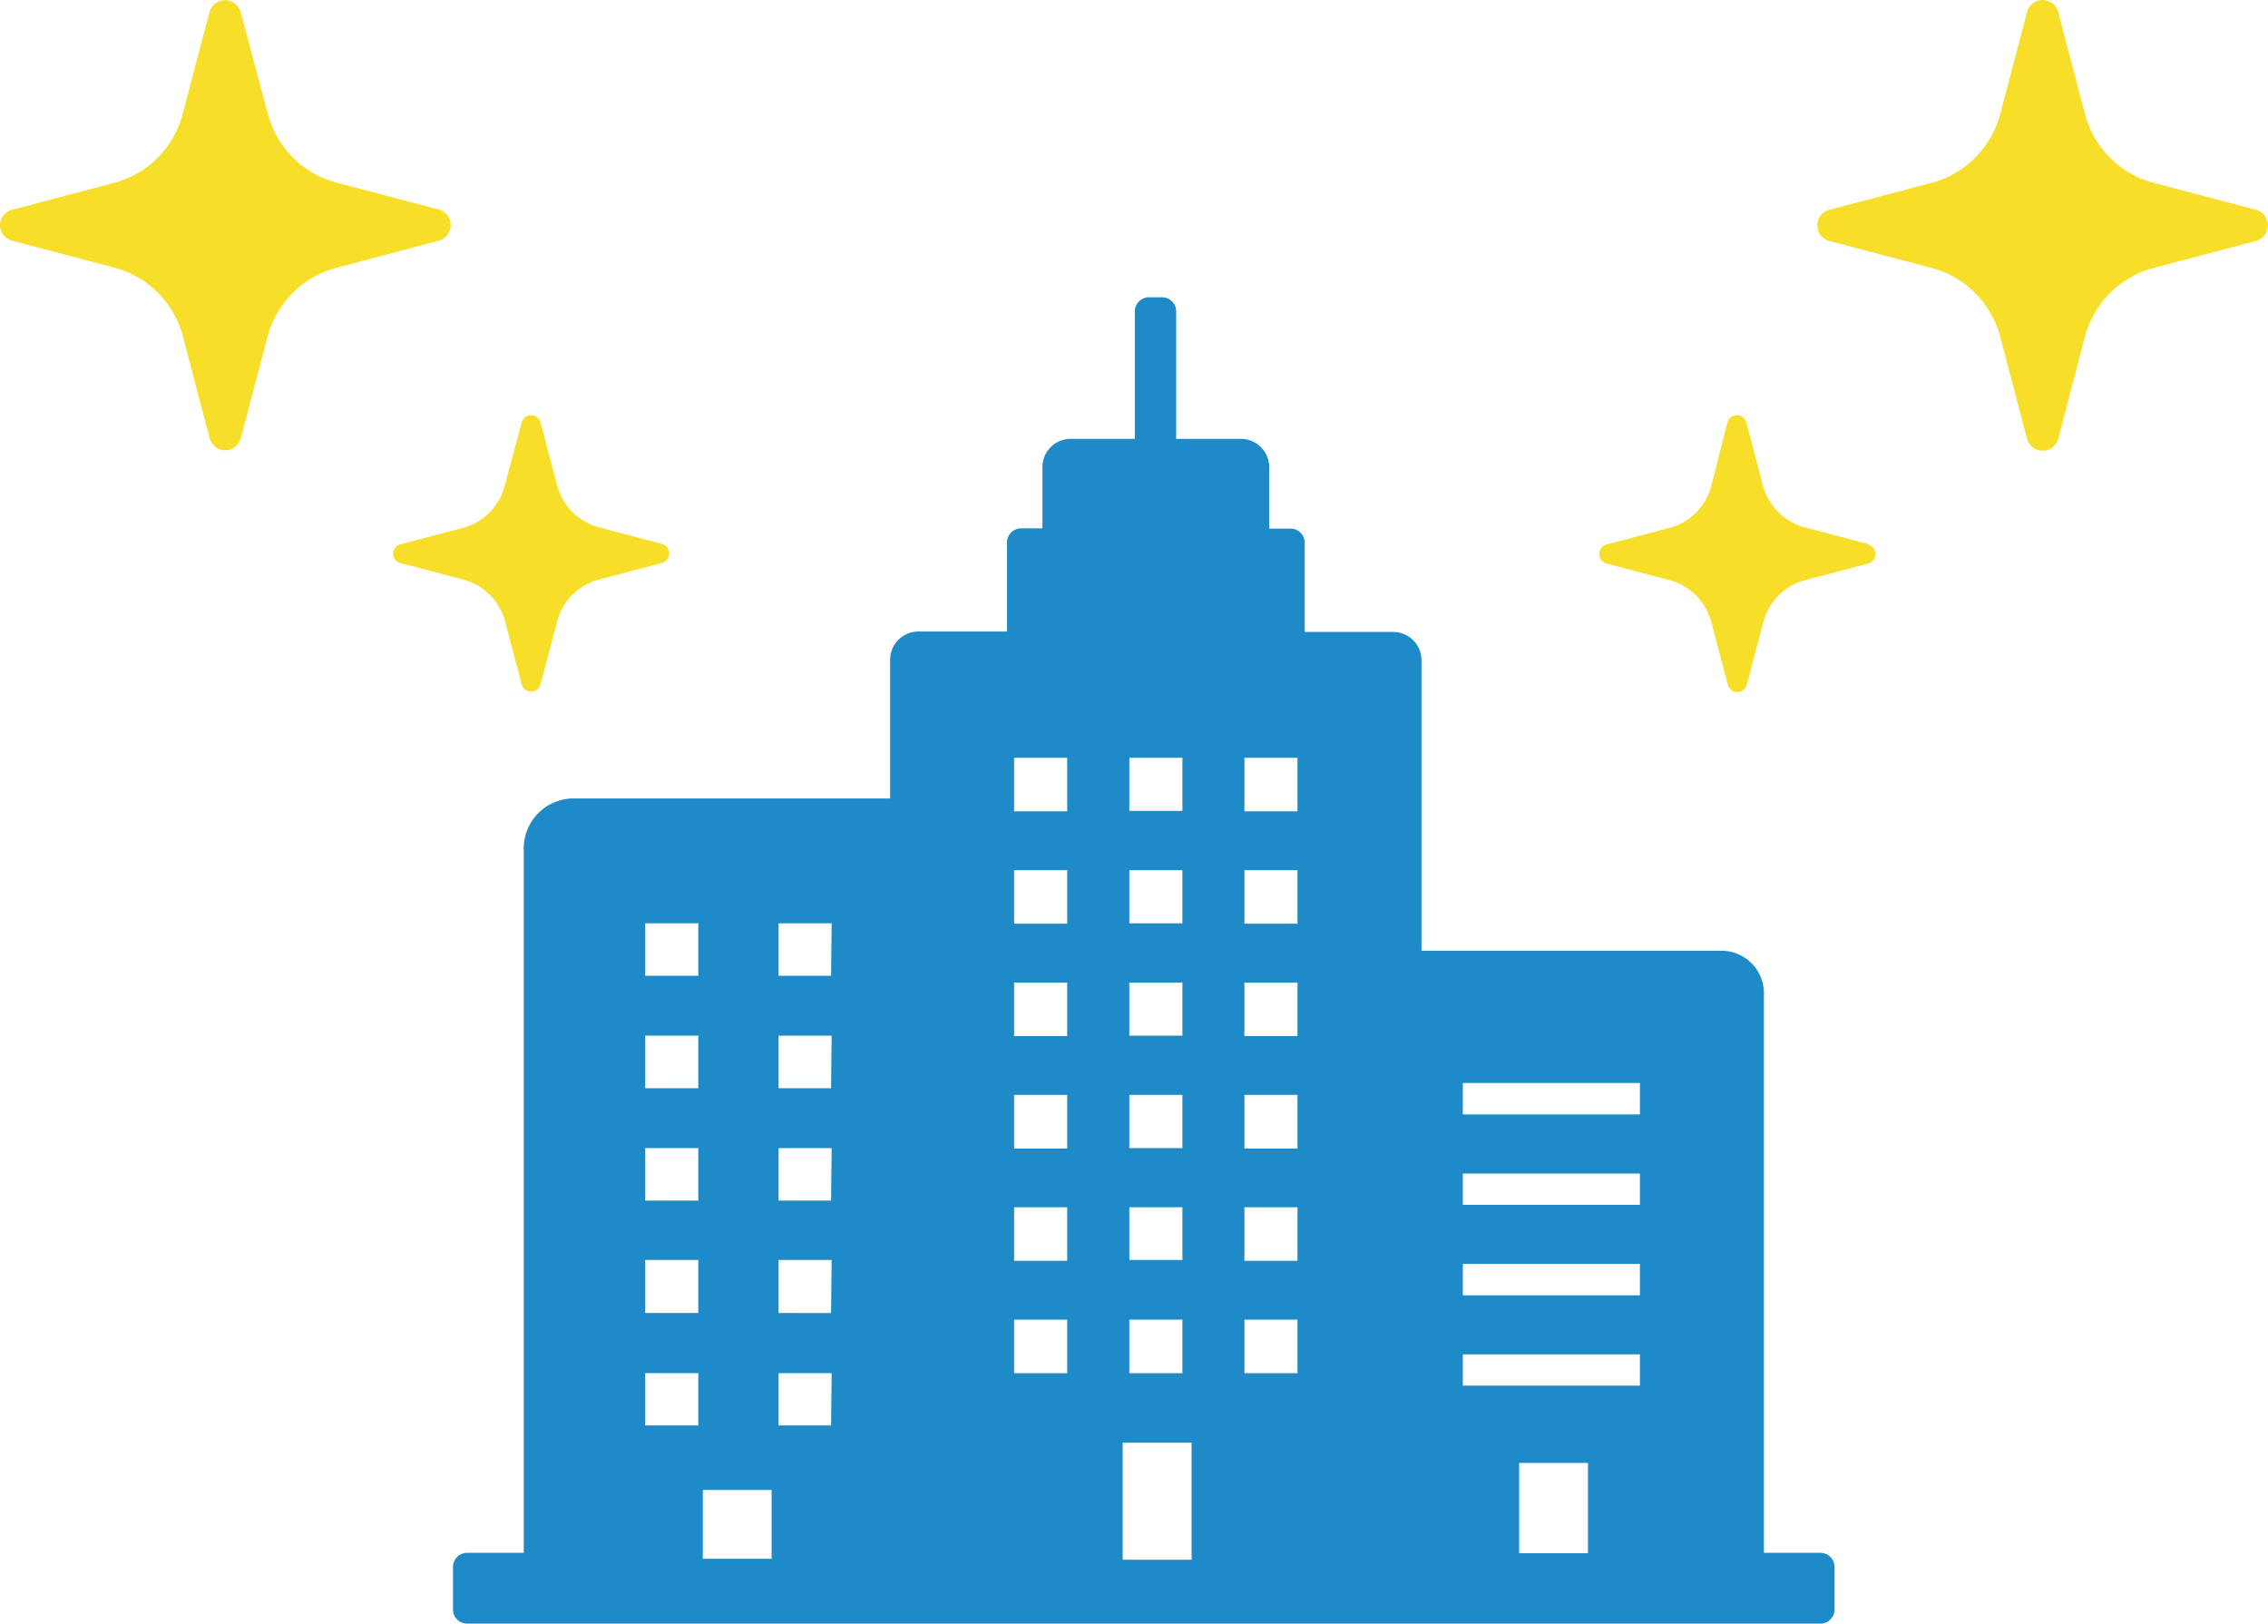 <svg xmlns="http://www.w3.org/2000/svg" viewBox="0 0 160.22 114.7"><defs><style>.cls-1{fill:#1f8ac8;}.cls-2{fill:#f7de28;}</style></defs><g id="レイヤー_2" data-name="レイヤー 2"><g id="レイヤー_1-2" data-name="レイヤー 1"><path class="cls-1" d="M124.61,109.69V70.16a3,3,0,0,0-3-3H100.42V46.64a2,2,0,0,0-2-2H92.17v-6.3a1,1,0,0,0-1-1H89.66V33a2,2,0,0,0-2-2H83.09V22a1,1,0,0,0-1-1h-.92a1,1,0,0,0-1,1v9H75.64a2,2,0,0,0-2,2v4.32h-1.5a1,1,0,0,0-1,1v6.29H64.88a2,2,0,0,0-2,2V56.4H40.55A3.53,3.53,0,0,0,37,59.93v49.76H33a1,1,0,0,0-1,1v3a1,1,0,0,0,1,1H128.6a1,1,0,0,0,1-1v-3a1,1,0,0,0-1-1Zm-75.28-9H45.58V97h3.75Zm0-7.94H45.58V89h3.75Zm0-7.94H45.58V81.1h3.75Zm0-7.94H45.58V73.16h3.75Zm0-7.94H45.58V65.22h3.75Zm5.18,41.18H49.65v-4.86h4.86Zm4.2-9.42H55V97h3.75Zm0-7.94H55V89h3.75Zm0-7.94H55V81.1h3.75Zm0-7.94H55V73.16h3.75Zm0-7.94H55V65.22h3.75ZM79.78,53.53h3.75v3.75H79.78Zm0,7.94h3.75v3.75H79.78Zm0,7.94h3.75v3.75H79.78Zm0,7.93h3.75V81.1H79.78Zm0,7.94h3.75V89H79.78Zm0,7.94h3.75V97H79.78ZM75.39,97H71.64V93.22h3.75Zm0-7.94H71.64V85.28h3.75Zm0-7.93H71.64V77.34h3.75Zm0-7.94H71.64V69.41h3.75Zm0-7.94H71.64V61.47h3.75Zm0-7.94H71.64V53.53h3.75Zm8.79,52.87H79.31v-8.27h4.87ZM91.66,97H87.91V93.22h3.75Zm0-7.94H87.91V85.28h3.75Zm0-7.93H87.91V77.34h3.75Zm0-7.94H87.91V69.41h3.75Zm0-7.94H87.91V61.47h3.75Zm0-7.94H87.91V53.53h3.75Zm20.52,52.41h-4.86v-6.38h4.86Zm3.67-11.84H103.34V95.67h12.51Zm0-6.38H103.34V89.28h12.51Zm0-6.39H103.34V82.9h12.51Zm0-6.39H103.34V76.5h12.51Z"/><path class="cls-2" d="M159.37,14.82l-7.21-1.9a6.82,6.82,0,0,1-4.87-4.86L145.4.85A1.15,1.15,0,0,0,144.3,0a1.13,1.13,0,0,0-1.1.85l-1.9,7.21a6.83,6.83,0,0,1-4.86,4.86l-7.22,1.9a1.14,1.14,0,0,0,0,2.2l7.22,1.9a6.84,6.84,0,0,1,4.86,4.86L143.2,31a1.13,1.13,0,0,0,1.1.84,1.14,1.14,0,0,0,1.1-.84l1.89-7.22a6.84,6.84,0,0,1,4.87-4.86l7.21-1.9a1.14,1.14,0,0,0,0-2.2Z"/><path class="cls-2" d="M131.94,38.42l-4.41-1.16a4.16,4.16,0,0,1-3-3l-1.16-4.41a.69.69,0,0,0-.67-.52.69.69,0,0,0-.67.52L120.9,34.3a4.17,4.17,0,0,1-3,3l-4.41,1.16a.7.7,0,0,0,0,1.35l4.41,1.16a4.17,4.17,0,0,1,3,3l1.16,4.4a.69.69,0,0,0,.67.52.69.69,0,0,0,.67-.52l1.16-4.4a4.15,4.15,0,0,1,3-3l4.41-1.16a.7.7,0,0,0,0-1.35Z"/><path class="cls-2" d="M0,15.92A1.13,1.13,0,0,0,.85,17l7.21,1.9a6.81,6.81,0,0,1,4.86,4.86L14.82,31A1.14,1.14,0,0,0,17,31l1.9-7.22a6.83,6.83,0,0,1,4.86-4.86L31,17a1.14,1.14,0,0,0,0-2.2l-7.22-1.9a6.81,6.81,0,0,1-4.86-4.86L17,.85a1.14,1.14,0,0,0-2.2,0l-1.9,7.21a6.79,6.79,0,0,1-4.86,4.86L.85,14.82A1.13,1.13,0,0,0,0,15.92Z"/><path class="cls-2" d="M27.76,39.1a.71.71,0,0,0,.52.67l4.41,1.16a4.15,4.15,0,0,1,3,3l1.16,4.4a.69.69,0,0,0,1.34,0l1.16-4.4a4.15,4.15,0,0,1,3-3l4.41-1.16a.7.7,0,0,0,0-1.35l-4.41-1.16a4.16,4.16,0,0,1-3-3l-1.16-4.41a.69.69,0,0,0-1.34,0L35.66,34.3a4.16,4.16,0,0,1-3,3l-4.41,1.16A.71.71,0,0,0,27.76,39.1Z"/></g></g></svg>